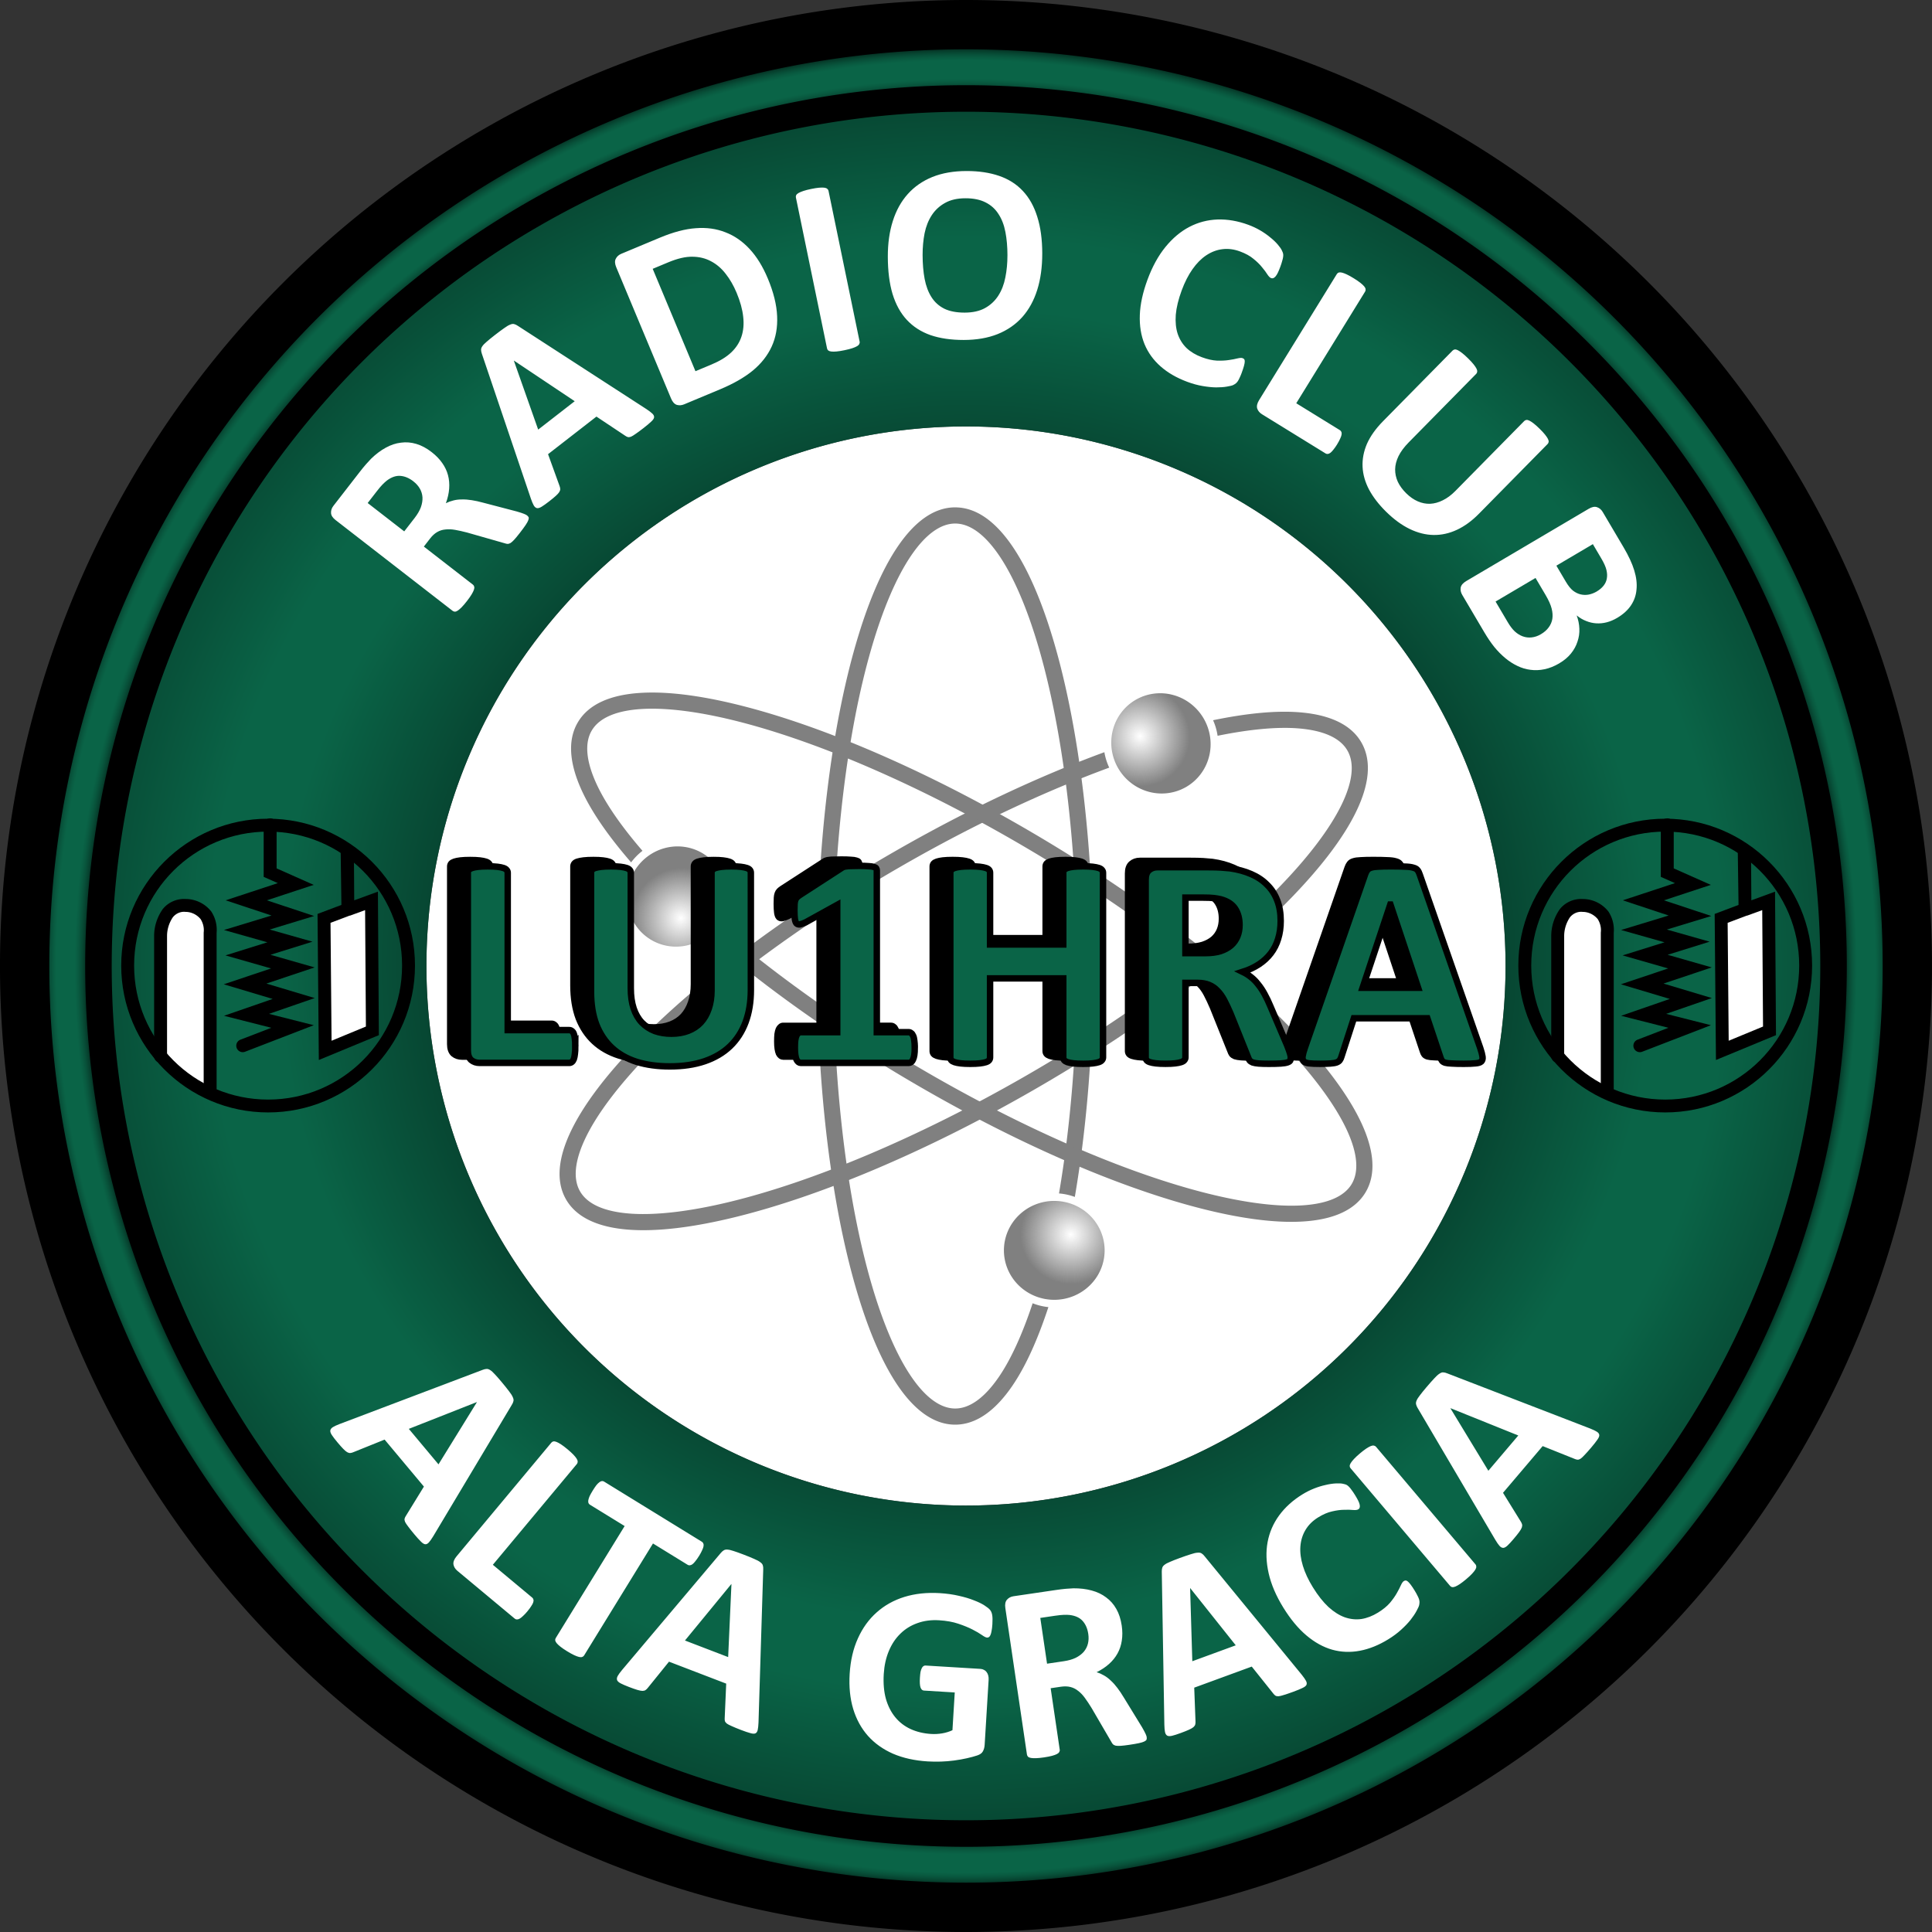 <svg xmlns:inkscape="http://www.inkscape.org/namespaces/inkscape" xmlns:sodipodi="http://sodipodi.sourceforge.net/DTD/sodipodi-0.dtd" xmlns:xlink="http://www.w3.org/1999/xlink" xmlns="http://www.w3.org/2000/svg" xmlns:svg="http://www.w3.org/2000/svg" width="188.514mm" height="188.514mm" viewBox="0 0 188.514 188.514" id="svg1" inkscape:version="1.2 (dc2aedaf03, 2022-05-15)" sodipodi:docname="Logo LU1HRA Final2.svg"><rect x="0" y="0" width="188.514" height="188.514" fill="#333333" stroke="none"/><defs id="defs1"><radialGradient inkscape:collect="always" xlink:href="#linearGradient90" id="radialGradient91" cx="100.692" cy="233.379" fx="100.692" fy="233.379" r="37.845" gradientUnits="userSpaceOnUse" spreadMethod="reflect" gradientTransform="matrix(2.321,9.2376086e-5,-9.203676e-5,2.313,-128.97,-393.077)"></radialGradient><linearGradient id="linearGradient90" inkscape:collect="always"><stop style="stop-color:#0fa374;stop-opacity:0;" offset="0.97" id="stop91"></stop><stop style="stop-color:#0a6447;stop-opacity:1;" offset="0.99" id="stop90"></stop></linearGradient><radialGradient inkscape:collect="always" xlink:href="#linearGradient94" id="radialGradient95" cx="-52.292" cy="140.232" fx="-52.292" fy="140.232" r="2.064" gradientTransform="matrix(2.38,0,0,2.338,239.436,-154.978)" gradientUnits="userSpaceOnUse"></radialGradient><linearGradient id="linearGradient94" inkscape:collect="always"><stop style="stop-color:#808080;stop-opacity:0;" offset="0" id="stop95"></stop><stop style="stop-color:#808080;stop-opacity:1;" offset="1" id="stop94"></stop></linearGradient><radialGradient inkscape:collect="always" xlink:href="#linearGradient94" id="radialGradient114" gradientUnits="userSpaceOnUse" gradientTransform="matrix(-1.186,-2.064,2.028,-1.165,-224.687,179.705)" cx="-52.292" cy="140.232" fx="-52.292" fy="140.232" r="2.064"></radialGradient><radialGradient inkscape:collect="always" xlink:href="#linearGradient94" id="radialGradient118" gradientUnits="userSpaceOnUse" gradientTransform="matrix(-1.22,2.044,-2.008,-1.199,294.714,417.044)" cx="-52.292" cy="140.232" fx="-52.292" fy="140.232" r="2.064"></radialGradient><radialGradient inkscape:collect="always" xlink:href="#linearGradient86" id="radialGradient88" cx="100.692" cy="233.379" fx="100.692" fy="233.379" r="35.017" gradientTransform="matrix(2.013,0,0,1.93,-97.941,-303.812)" gradientUnits="userSpaceOnUse" spreadMethod="reflect"></radialGradient><linearGradient id="linearGradient86" inkscape:collect="always"><stop style="stop-color:#0a6447;stop-opacity:0;" offset="0.262" id="stop88"></stop><stop style="stop-color:#0a6447;stop-opacity:1;" offset="0.95" id="stop87"></stop></linearGradient></defs><g inkscape:label="Capa 1" inkscape:groupmode="layer" id="layer1" transform="translate(-10.481,-52.433)"><g id="g3570"><path id="circle13" style="stroke-width:0.63" d="m 198.994,146.69 a 94.257,94.257 0 0 1 -94.257,94.257 94.257,94.257 0 0 1 -94.257,-94.257 94.257,94.257 0 0 1 94.257,-94.257 94.257,94.257 0 0 1 94.257,94.257 z"></path><path id="circle17" style="fill:#ffffff;stroke-width:0.352" d="M 157.384,146.69 A 52.647,52.647 0 0 1 104.738,199.336 52.647,52.647 0 0 1 52.091,146.69 52.647,52.647 0 0 1 104.738,94.043 52.647,52.647 0 0 1 157.384,146.69 Z"></path><path id="circle14" style="fill:url(#radialGradient91);stroke:none;stroke-width:0.938;stroke-dasharray:none" d="m 104.737,57.244 a 89.445,89.445 0 0 0 -89.444,89.446 89.445,89.445 0 0 0 89.444,89.444 89.445,89.445 0 0 0 89.446,-89.444 89.445,89.445 0 0 0 -89.446,-89.446 z m 0,3.502 a 85.944,85.944 0 0 1 85.944,85.944 85.944,85.944 0 0 1 -85.944,85.943 85.944,85.944 0 0 1 -85.943,-85.943 85.944,85.944 0 0 1 85.943,-85.944 z"></path><g id="g2036"><path id="path93" style="color:#000000;fill:#808080;fill-opacity:1;stroke-width:2.38" d="m 103.682,101.938 c -2.12,0 -3.996,1.464 -5.588,3.799 -1.592,2.335 -2.971,5.619 -4.133,9.648 -2.324,8.058 -3.748,19.106 -3.748,31.308 0,12.202 1.424,23.246 3.748,31.304 1.162,4.029 2.541,7.312 4.133,9.647 1.592,2.335 3.469,3.799 5.588,3.799 2.12,0 3.991,-1.464 5.584,-3.799 1.319,-1.934 2.485,-4.55 3.511,-7.671 a 5.677,5.576 0 0 1 -1.536,-0.374 c -0.987,2.974 -2.097,5.428 -3.276,7.157 -1.442,2.114 -2.9,3.111 -4.282,3.111 -1.382,0 -2.845,-0.997 -4.287,-3.111 -1.442,-2.114 -2.792,-5.268 -3.924,-9.195 -2.265,-7.854 -3.682,-18.788 -3.682,-30.867 3e-6,-12.079 1.417,-23.018 3.682,-30.871 1.133,-3.927 2.482,-7.082 3.924,-9.196 1.442,-2.114 2.905,-3.11 4.287,-3.11 1.382,0 2.84,0.995 4.282,3.11 1.442,2.114 2.79,5.27 3.923,9.196 2.265,7.854 3.688,18.792 3.688,30.871 0,8.118 -0.654,15.693 -1.763,22.189 a 5.677,5.576 0 0 1 1.543,0.34 c 1.134,-6.617 1.791,-14.296 1.791,-22.528 0,-12.202 -1.418,-23.249 -3.742,-31.308 -1.162,-4.029 -2.546,-7.313 -4.138,-9.648 -1.592,-2.335 -3.464,-3.799 -5.584,-3.799 z"></path><path id="path94" style="fill:url(#radialGradient95);stroke-width:2.276" d="m 118.264,174.437 a 4.913,4.825 0 0 1 -4.913,4.825 4.913,4.825 0 0 1 -4.913,-4.825 4.913,4.825 0 0 1 4.913,-4.825 4.913,4.825 0 0 1 4.913,4.825 z"></path><path id="path110" style="color:#000000;fill:#808080;fill-opacity:1;stroke-width:2.38" d="m 65.709,169.461 c 1.056,1.838 3.26,2.736 6.077,2.954 2.818,0.218 6.352,-0.222 10.425,-1.221 8.145,-1.998 18.434,-6.266 29.015,-12.343 10.581,-6.077 19.448,-12.813 25.278,-18.842 2.915,-3.014 5.075,-5.845 6.306,-8.389 1.232,-2.544 1.566,-4.9 0.511,-6.738 -1.056,-1.838 -3.257,-2.732 -6.075,-2.95 -2.334,-0.18 -5.184,0.111 -8.4,0.776 a 5.677,5.576 60.128 0 1 0.441,1.519 c 3.071,-0.625 5.751,-0.885 7.838,-0.724 2.552,0.197 4.142,0.965 4.83,2.164 0.688,1.198 0.553,2.964 -0.562,5.267 -1.115,2.303 -3.178,5.045 -6.019,7.983 -5.682,5.876 -14.458,12.55 -24.933,18.567 -10.474,6.016 -20.665,10.236 -28.603,12.183 -3.969,0.974 -7.377,1.375 -9.929,1.178 -2.552,-0.197 -4.144,-0.97 -4.832,-2.169 -0.688,-1.198 -0.552,-2.959 0.564,-5.262 1.115,-2.303 3.18,-5.044 6.021,-7.982 5.682,-5.876 14.458,-12.558 24.933,-18.574 7.04,-4.043 13.933,-7.249 20.119,-9.523 a 5.677,5.576 60.128 0 1 -0.474,-1.507 c -6.303,2.312 -13.289,5.567 -20.427,9.668 -10.581,6.077 -19.454,12.809 -25.284,18.838 -2.915,3.014 -5.073,5.85 -6.305,8.394 -1.232,2.544 -1.569,4.896 -0.513,6.734 z"></path><path id="path111" style="fill:url(#radialGradient114);stroke-width:2.276" d="m 121.313,120.708 a 4.913,4.825 60.128 0 1 6.631,1.857 4.913,4.825 60.128 0 1 -1.738,6.663 4.913,4.825 60.128 0 1 -6.631,-1.857 4.913,4.825 60.128 0 1 1.738,-6.663 z"></path><path id="path114" style="color:#000000;fill:#808080;fill-opacity:1;stroke-width:2.38" d="m 143.723,168.776 c 1.087,-1.82 0.792,-4.181 -0.396,-6.746 -1.189,-2.564 -3.301,-5.431 -6.165,-8.495 -5.727,-6.127 -14.483,-13.013 -24.959,-19.268 -10.476,-6.255 -20.689,-10.694 -28.799,-12.83 -4.055,-1.068 -7.58,-1.567 -10.401,-1.397 -2.821,0.17 -5.04,1.031 -6.126,2.851 -1.087,1.82 -0.79,4.177 0.399,6.741 0.985,2.124 2.633,4.467 4.786,6.947 a 5.576,5.677 30.841 0 1 1.109,-1.127 c -2.047,-2.372 -3.585,-4.583 -4.465,-6.482 -1.076,-2.322 -1.184,-4.085 -0.476,-5.271 0.708,-1.186 2.314,-1.932 4.869,-2.086 2.555,-0.154 5.955,0.304 9.907,1.345 7.904,2.081 18.019,6.471 28.39,12.663 10.371,6.192 19.036,13.017 24.618,18.987 2.791,2.985 4.808,5.762 5.884,8.084 1.076,2.322 1.181,4.089 0.472,5.275 -0.708,1.186 -2.311,1.928 -4.865,2.082 -2.555,0.154 -5.955,-0.306 -9.907,-1.346 -7.904,-2.081 -18.025,-6.467 -28.396,-12.66 -6.97,-4.162 -13.138,-8.606 -18.148,-12.889 a 5.576,5.677 30.841 0 1 -1.082,1.15 c 5.1,4.366 11.356,8.867 18.425,13.087 10.476,6.255 20.689,10.702 28.799,12.837 4.055,1.068 7.584,1.563 10.405,1.393 2.821,-0.17 5.037,-1.027 6.124,-2.847 z"></path><path id="path115" style="fill:url(#radialGradient118);stroke-width:2.276" d="m 74.001,144.129 a 4.825,4.913 30.841 0 1 -1.625,-6.692 4.825,4.913 30.841 0 1 6.662,-1.744 4.825,4.913 30.841 0 1 1.625,6.692 4.825,4.913 30.841 0 1 -6.662,1.744 z"></path></g><path id="circle16" style="fill:url(#radialGradient88);stroke:none;stroke-width:0.945;stroke-dasharray:none" d="m 104.737,63.335 a 83.356,83.356 0 0 0 -83.355,83.355 83.356,83.356 0 0 0 83.355,83.355 83.356,83.356 0 0 0 83.357,-83.355 83.356,83.356 0 0 0 -83.357,-83.355 z m 0,30.709 a 52.647,52.647 0 0 1 52.647,52.647 52.647,52.647 0 0 1 -52.647,52.647 52.647,52.647 0 0 1 -52.647,-52.647 52.647,52.647 0 0 1 52.647,-52.647 z"></path><g id="g91" transform="matrix(2.38,0,0,2.38,-134.953,-408.852)"><path style="font-weight:bold;font-size:27.302px;font-family:Calibri;-inkscape-font-specification:'Calibri Bold';text-align:center;letter-spacing:0px;text-anchor:middle;white-space:pre;stroke:#000000;stroke-width:0.569" d="m -250.156,493.049 q 0,0.4 -0.04,0.68 -0.027,0.267 -0.093,0.453 -0.067,0.173 -0.173,0.253 -0.093,0.08 -0.227,0.08 h -7.905 q -0.44,0 -0.747,-0.253 -0.293,-0.267 -0.293,-0.853 v -15.664 q 0,-0.133 0.08,-0.24 0.093,-0.107 0.293,-0.173 0.2,-0.067 0.533,-0.107 0.347,-0.04 0.853,-0.04 0.52,0 0.853,0.04 0.333,0.04 0.533,0.107 0.2,0.067 0.28,0.173 0.093,0.107 0.093,0.24 v 13.878 h 5.426 q 0.133,0 0.227,0.08 0.107,0.067 0.173,0.24 0.067,0.16 0.093,0.44 0.04,0.267 0.04,0.667 z m 15.477,-4.959 q 0,1.586 -0.467,2.84 -0.467,1.253 -1.373,2.12 -0.907,0.867 -2.24,1.32 -1.333,0.453 -3.066,0.453 -1.626,0 -2.92,-0.4 -1.293,-0.413 -2.186,-1.24 -0.893,-0.827 -1.373,-2.053 -0.467,-1.24 -0.467,-2.893 v -10.492 q 0,-0.133 0.08,-0.24 0.08,-0.107 0.28,-0.173 0.213,-0.067 0.547,-0.107 0.333,-0.04 0.853,-0.04 0.507,0 0.84,0.04 0.333,0.04 0.533,0.107 0.2,0.067 0.28,0.173 0.093,0.107 0.093,0.24 v 10.185 q 0,1.026 0.253,1.786 0.253,0.747 0.72,1.24 0.48,0.493 1.133,0.747 0.667,0.24 1.48,0.24 0.827,0 1.48,-0.253 0.653,-0.253 1.106,-0.733 0.453,-0.493 0.693,-1.2 0.253,-0.72 0.253,-1.626 v -10.385 q 0,-0.133 0.08,-0.24 0.08,-0.107 0.28,-0.173 0.2,-0.067 0.533,-0.107 0.347,-0.04 0.853,-0.04 0.507,0 0.827,0.04 0.333,0.04 0.533,0.107 0.2,0.067 0.28,0.173 0.08,0.107 0.08,0.24 z m 14.451,5.092 q 0,0.373 -0.04,0.64 -0.04,0.253 -0.12,0.413 -0.067,0.147 -0.16,0.213 -0.093,0.067 -0.213,0.067 h -9.518 q -0.107,0 -0.2,-0.067 -0.093,-0.067 -0.173,-0.213 -0.067,-0.16 -0.107,-0.413 -0.04,-0.267 -0.04,-0.64 0,-0.387 0.027,-0.64 0.04,-0.267 0.107,-0.427 0.08,-0.16 0.173,-0.227 0.093,-0.08 0.213,-0.08 h 3.213 v -11.225 l -2.773,1.533 q -0.307,0.147 -0.507,0.187 -0.187,0.027 -0.307,-0.08 -0.107,-0.12 -0.147,-0.4 -0.04,-0.28 -0.04,-0.787 0,-0.32 0.013,-0.52 0.013,-0.213 0.067,-0.36 0.053,-0.147 0.147,-0.24 0.093,-0.093 0.253,-0.2 l 3.706,-2.4 q 0.067,-0.053 0.16,-0.08 0.107,-0.04 0.267,-0.053 0.16,-0.027 0.413,-0.027 0.267,-0.013 0.68,-0.013 0.507,0 0.813,0.027 0.32,0.013 0.48,0.067 0.16,0.04 0.213,0.12 0.053,0.08 0.053,0.2 v 14.251 h 2.813 q 0.12,0 0.213,0.08 0.107,0.067 0.173,0.227 0.08,0.16 0.107,0.427 0.04,0.253 0.04,0.64 z m 16.597,0.853 q 0,0.133 -0.093,0.24 -0.08,0.107 -0.28,0.173 -0.2,0.067 -0.533,0.107 -0.333,0.04 -0.84,0.04 -0.52,0 -0.867,-0.04 -0.333,-0.04 -0.533,-0.107 -0.187,-0.067 -0.28,-0.173 -0.08,-0.107 -0.08,-0.24 v -6.972 h -6.452 v 6.972 q 0,0.133 -0.08,0.24 -0.08,0.107 -0.28,0.173 -0.2,0.067 -0.533,0.107 -0.333,0.04 -0.853,0.04 -0.507,0 -0.853,-0.04 -0.333,-0.04 -0.533,-0.107 -0.2,-0.067 -0.293,-0.173 -0.08,-0.107 -0.08,-0.24 v -16.291 q 0,-0.133 0.08,-0.24 0.093,-0.107 0.293,-0.173 0.2,-0.067 0.533,-0.107 0.347,-0.04 0.853,-0.04 0.52,0 0.853,0.04 0.333,0.04 0.533,0.107 0.2,0.067 0.28,0.173 0.08,0.107 0.08,0.24 v 6.332 h 6.452 v -6.332 q 0,-0.133 0.08,-0.24 0.093,-0.107 0.28,-0.173 0.2,-0.067 0.533,-0.107 0.347,-0.04 0.867,-0.04 0.507,0 0.84,0.04 0.333,0.04 0.533,0.107 0.2,0.067 0.28,0.173 0.093,0.107 0.093,0.24 z m 16.557,0.027 q 0,0.147 -0.053,0.253 -0.053,0.093 -0.253,0.16 -0.2,0.067 -0.587,0.093 -0.387,0.027 -1.053,0.027 -0.56,0 -0.893,-0.027 -0.333,-0.027 -0.533,-0.093 -0.187,-0.08 -0.267,-0.187 -0.08,-0.12 -0.133,-0.28 l -1.546,-3.853 q -0.28,-0.653 -0.547,-1.16 -0.267,-0.507 -0.6,-0.84 -0.32,-0.347 -0.747,-0.52 -0.427,-0.173 -0.986,-0.173 h -1.093 v 6.572 q 0,0.133 -0.093,0.24 -0.08,0.107 -0.28,0.173 -0.2,0.067 -0.533,0.107 -0.333,0.04 -0.853,0.04 -0.507,0 -0.853,-0.04 -0.333,-0.04 -0.533,-0.107 -0.2,-0.067 -0.28,-0.173 -0.08,-0.107 -0.08,-0.24 v -15.664 q 0,-0.587 0.293,-0.84 0.307,-0.267 0.747,-0.267 h 4.466 q 0.68,0 1.12,0.027 0.44,0.027 0.8,0.067 1.04,0.147 1.866,0.507 0.84,0.36 1.413,0.947 0.587,0.573 0.893,1.373 0.307,0.787 0.307,1.813 0,0.867 -0.227,1.586 -0.213,0.707 -0.64,1.266 -0.427,0.56 -1.053,0.973 -0.627,0.413 -1.426,0.667 0.387,0.187 0.72,0.453 0.347,0.267 0.64,0.653 0.307,0.373 0.573,0.867 0.267,0.48 0.52,1.093 l 1.453,3.399 q 0.2,0.507 0.267,0.747 0.067,0.227 0.067,0.36 z m -4.519,-11.705 q 0,-0.853 -0.387,-1.44 -0.387,-0.587 -1.266,-0.827 -0.267,-0.067 -0.613,-0.107 -0.333,-0.04 -0.933,-0.04 h -1.573 v 4.893 h 1.786 q 0.747,0 1.306,-0.173 0.56,-0.187 0.933,-0.507 0.373,-0.333 0.56,-0.787 0.187,-0.453 0.187,-1.013 z m 21.223,10.851 q 0.16,0.48 0.2,0.76 0.04,0.28 -0.107,0.427 -0.147,0.133 -0.52,0.16 -0.373,0.04 -1.026,0.04 -0.68,0 -1.066,-0.027 -0.373,-0.013 -0.573,-0.067 -0.2,-0.067 -0.28,-0.173 -0.08,-0.107 -0.133,-0.28 l -1.16,-3.466 h -6.479 l -1.093,3.373 q -0.053,0.187 -0.147,0.32 -0.08,0.12 -0.28,0.2 -0.187,0.067 -0.547,0.093 -0.347,0.027 -0.92,0.027 -0.613,0 -0.96,-0.04 -0.347,-0.04 -0.48,-0.187 -0.133,-0.16 -0.093,-0.44 0.04,-0.28 0.2,-0.747 l 5.319,-15.304 q 0.08,-0.227 0.187,-0.36 0.107,-0.147 0.333,-0.213 0.24,-0.08 0.653,-0.093 0.413,-0.027 1.093,-0.027 0.787,0 1.253,0.027 0.467,0.013 0.72,0.093 0.267,0.067 0.373,0.213 0.12,0.147 0.2,0.4 z m -7.919,-12.651 h -0.013 l -2.44,7.332 h 4.893 z" id="text17" transform="matrix(0.465,0,0,0.465,200.295,7.185)" aria-label="LU1HRA"></path><path style="font-weight:bold;font-size:27.302px;font-family:Calibri;-inkscape-font-specification:'Calibri Bold';text-align:center;letter-spacing:0px;text-anchor:middle;white-space:pre;fill:#0a6447;stroke:#000000;stroke-width:0.569" d="m -250.156,493.049 q 0,0.4 -0.04,0.68 -0.027,0.267 -0.093,0.453 -0.067,0.173 -0.173,0.253 -0.093,0.08 -0.227,0.08 h -7.905 q -0.44,0 -0.747,-0.253 -0.293,-0.267 -0.293,-0.853 v -15.664 q 0,-0.133 0.08,-0.24 0.093,-0.107 0.293,-0.173 0.2,-0.067 0.533,-0.107 0.347,-0.04 0.853,-0.04 0.52,0 0.853,0.04 0.333,0.04 0.533,0.107 0.2,0.067 0.28,0.173 0.093,0.107 0.093,0.24 v 13.878 h 5.426 q 0.133,0 0.227,0.08 0.107,0.067 0.173,0.24 0.067,0.16 0.093,0.44 0.04,0.267 0.04,0.667 z m 15.477,-4.959 q 0,1.586 -0.467,2.84 -0.467,1.253 -1.373,2.12 -0.907,0.867 -2.24,1.32 -1.333,0.453 -3.066,0.453 -1.626,0 -2.92,-0.4 -1.293,-0.413 -2.186,-1.24 -0.893,-0.827 -1.373,-2.053 -0.467,-1.24 -0.467,-2.893 v -10.492 q 0,-0.133 0.08,-0.24 0.08,-0.107 0.28,-0.173 0.213,-0.067 0.547,-0.107 0.333,-0.04 0.853,-0.04 0.507,0 0.84,0.04 0.333,0.04 0.533,0.107 0.2,0.067 0.28,0.173 0.093,0.107 0.093,0.24 v 10.185 q 0,1.026 0.253,1.786 0.253,0.747 0.72,1.24 0.48,0.493 1.133,0.747 0.667,0.24 1.48,0.24 0.827,0 1.48,-0.253 0.653,-0.253 1.106,-0.733 0.453,-0.493 0.693,-1.2 0.253,-0.72 0.253,-1.626 v -10.385 q 0,-0.133 0.08,-0.24 0.08,-0.107 0.28,-0.173 0.2,-0.067 0.533,-0.107 0.347,-0.04 0.853,-0.04 0.507,0 0.827,0.04 0.333,0.04 0.533,0.107 0.2,0.067 0.28,0.173 0.08,0.107 0.08,0.24 z m 14.451,5.092 q 0,0.373 -0.04,0.64 -0.04,0.253 -0.12,0.413 -0.067,0.147 -0.16,0.213 -0.093,0.067 -0.213,0.067 h -9.518 q -0.107,0 -0.2,-0.067 -0.093,-0.067 -0.173,-0.213 -0.067,-0.16 -0.107,-0.413 -0.04,-0.267 -0.04,-0.64 0,-0.387 0.027,-0.64 0.04,-0.267 0.107,-0.427 0.08,-0.16 0.173,-0.227 0.093,-0.08 0.213,-0.08 h 3.213 v -11.225 l -2.773,1.533 q -0.307,0.147 -0.507,0.187 -0.187,0.027 -0.307,-0.08 -0.107,-0.12 -0.147,-0.4 -0.04,-0.28 -0.04,-0.787 0,-0.32 0.013,-0.52 0.013,-0.213 0.067,-0.36 0.053,-0.147 0.147,-0.24 0.093,-0.093 0.253,-0.2 l 3.706,-2.4 q 0.067,-0.053 0.16,-0.08 0.107,-0.04 0.267,-0.053 0.16,-0.027 0.413,-0.027 0.267,-0.013 0.68,-0.013 0.507,0 0.813,0.027 0.32,0.013 0.48,0.067 0.16,0.04 0.213,0.12 0.053,0.08 0.053,0.2 v 14.251 h 2.813 q 0.12,0 0.213,0.08 0.107,0.067 0.173,0.227 0.08,0.16 0.107,0.427 0.04,0.253 0.04,0.64 z m 16.597,0.853 q 0,0.133 -0.093,0.24 -0.08,0.107 -0.28,0.173 -0.2,0.067 -0.533,0.107 -0.333,0.04 -0.84,0.04 -0.52,0 -0.867,-0.04 -0.333,-0.04 -0.533,-0.107 -0.187,-0.067 -0.28,-0.173 -0.08,-0.107 -0.08,-0.24 v -6.972 h -6.452 v 6.972 q 0,0.133 -0.08,0.24 -0.08,0.107 -0.28,0.173 -0.2,0.067 -0.533,0.107 -0.333,0.04 -0.853,0.04 -0.507,0 -0.853,-0.04 -0.333,-0.04 -0.533,-0.107 -0.2,-0.067 -0.293,-0.173 -0.08,-0.107 -0.08,-0.24 v -16.291 q 0,-0.133 0.08,-0.24 0.093,-0.107 0.293,-0.173 0.2,-0.067 0.533,-0.107 0.347,-0.04 0.853,-0.04 0.52,0 0.853,0.04 0.333,0.04 0.533,0.107 0.2,0.067 0.28,0.173 0.08,0.107 0.08,0.24 v 6.332 h 6.452 v -6.332 q 0,-0.133 0.08,-0.24 0.093,-0.107 0.28,-0.173 0.2,-0.067 0.533,-0.107 0.347,-0.04 0.867,-0.04 0.507,0 0.84,0.04 0.333,0.04 0.533,0.107 0.2,0.067 0.28,0.173 0.093,0.107 0.093,0.24 z m 16.557,0.027 q 0,0.147 -0.053,0.253 -0.053,0.093 -0.253,0.16 -0.2,0.067 -0.587,0.093 -0.387,0.027 -1.053,0.027 -0.56,0 -0.893,-0.027 -0.333,-0.027 -0.533,-0.093 -0.187,-0.08 -0.267,-0.187 -0.08,-0.12 -0.133,-0.28 l -1.546,-3.853 q -0.28,-0.653 -0.547,-1.16 -0.267,-0.507 -0.6,-0.84 -0.32,-0.347 -0.747,-0.52 -0.427,-0.173 -0.986,-0.173 h -1.093 v 6.572 q 0,0.133 -0.093,0.24 -0.08,0.107 -0.28,0.173 -0.2,0.067 -0.533,0.107 -0.333,0.04 -0.853,0.04 -0.507,0 -0.853,-0.04 -0.333,-0.04 -0.533,-0.107 -0.2,-0.067 -0.28,-0.173 -0.08,-0.107 -0.08,-0.24 v -15.664 q 0,-0.587 0.293,-0.84 0.307,-0.267 0.747,-0.267 h 4.466 q 0.68,0 1.12,0.027 0.44,0.027 0.8,0.067 1.04,0.147 1.866,0.507 0.84,0.36 1.413,0.947 0.587,0.573 0.893,1.373 0.307,0.787 0.307,1.813 0,0.867 -0.227,1.586 -0.213,0.707 -0.64,1.266 -0.427,0.56 -1.053,0.973 -0.627,0.413 -1.426,0.667 0.387,0.187 0.72,0.453 0.347,0.267 0.64,0.653 0.307,0.373 0.573,0.867 0.267,0.48 0.52,1.093 l 1.453,3.399 q 0.2,0.507 0.267,0.747 0.067,0.227 0.067,0.36 z m -4.519,-11.705 q 0,-0.853 -0.387,-1.44 -0.387,-0.587 -1.266,-0.827 -0.267,-0.067 -0.613,-0.107 -0.333,-0.04 -0.933,-0.04 h -1.573 v 4.893 h 1.786 q 0.747,0 1.306,-0.173 0.56,-0.187 0.933,-0.507 0.373,-0.333 0.56,-0.787 0.187,-0.453 0.187,-1.013 z m 21.223,10.851 q 0.16,0.48 0.2,0.76 0.04,0.28 -0.107,0.427 -0.147,0.133 -0.52,0.16 -0.373,0.04 -1.026,0.04 -0.68,0 -1.066,-0.027 -0.373,-0.013 -0.573,-0.067 -0.2,-0.067 -0.28,-0.173 -0.08,-0.107 -0.133,-0.28 l -1.16,-3.466 h -6.479 l -1.093,3.373 q -0.053,0.187 -0.147,0.32 -0.08,0.12 -0.28,0.2 -0.187,0.067 -0.547,0.093 -0.347,0.027 -0.92,0.027 -0.613,0 -0.96,-0.04 -0.347,-0.04 -0.48,-0.187 -0.133,-0.16 -0.093,-0.44 0.04,-0.28 0.2,-0.747 l 5.319,-15.304 q 0.08,-0.227 0.187,-0.36 0.107,-0.147 0.333,-0.213 0.24,-0.08 0.653,-0.093 0.413,-0.027 1.093,-0.027 0.787,0 1.253,0.027 0.467,0.013 0.72,0.093 0.267,0.067 0.373,0.213 0.12,0.147 0.2,0.4 z m -7.919,-12.651 h -0.013 l -2.44,7.332 h 4.893 z" id="text18" transform="matrix(0.465,0,0,0.465,201.016,7.444)" aria-label="LU1HRA"></path></g><path d="m 61.906,102.724 q 0.107,0.083 0.155,0.182 0.038,0.092 -0.027,0.275 -0.065,0.184 -0.264,0.48 -0.199,0.297 -0.576,0.783 -0.317,0.408 -0.525,0.636 -0.208,0.228 -0.37,0.336 -0.164,0.091 -0.287,0.089 -0.133,-0.01 -0.28,-0.061 l -3.684,-1.052 q -0.635,-0.165 -1.155,-0.257 -0.52,-0.092 -0.952,-0.038 -0.434,0.037 -0.801,0.25 -0.368,0.213 -0.684,0.621 l -0.618,0.797 4.792,3.717 q 0.097,0.075 0.122,0.204 0.033,0.119 -0.032,0.302 -0.065,0.184 -0.224,0.449 -0.159,0.266 -0.453,0.645 -0.287,0.369 -0.512,0.599 -0.218,0.22 -0.379,0.328 -0.162,0.108 -0.285,0.106 -0.123,-0.002 -0.22,-0.077 L 43.228,103.18 q -0.428,-0.332 -0.446,-0.689 -0.021,-0.374 0.228,-0.695 l 2.526,-3.256 q 0.385,-0.496 0.653,-0.801 0.268,-0.306 0.501,-0.545 0.695,-0.675 1.425,-1.074 0.737,-0.409 1.489,-0.495 0.75,-0.104 1.506,0.125 0.747,0.221 1.495,0.802 0.632,0.49 1.028,1.062 0.394,0.555 0.561,1.183 0.167,0.628 0.114,1.318 -0.053,0.691 -0.321,1.417 0.355,-0.176 0.738,-0.268 0.39,-0.102 0.838,-0.097 0.446,-0.012 0.956,0.072 0.501,0.077 1.091,0.239 l 3.3,0.863 q 0.482,0.141 0.695,0.228 0.203,0.08 0.3,0.155 z M 50.816,99.399 q -0.622,-0.483 -1.268,-0.532 -0.646,-0.05 -1.319,0.456 -0.199,0.157 -0.425,0.387 -0.218,0.22 -0.557,0.658 l -0.89,1.147 3.567,2.767 1.01,-1.302 q 0.422,-0.544 0.613,-1.051 0.181,-0.514 0.158,-0.967 -0.032,-0.461 -0.257,-0.853 -0.225,-0.392 -0.633,-0.709 z m 22.747,-7.044 q 0.388,0.259 0.576,0.44 0.188,0.181 0.164,0.371 -0.031,0.18 -0.288,0.411 -0.249,0.24 -0.725,0.61 -0.495,0.385 -0.792,0.584 -0.28,0.202 -0.455,0.276 -0.183,0.065 -0.302,0.032 -0.119,-0.032 -0.256,-0.129 l -2.807,-1.869 -4.721,3.668 1.113,3.076 q 0.067,0.166 0.074,0.316 0.01,0.133 -0.091,0.304 -0.098,0.154 -0.345,0.377 -0.237,0.216 -0.655,0.54 -0.447,0.347 -0.722,0.514 -0.275,0.167 -0.455,0.136 -0.188,-0.041 -0.317,-0.268 -0.129,-0.227 -0.277,-0.657 L 57.491,86.928 q -0.07,-0.21 -0.068,-0.368 -0.005,-0.167 0.122,-0.344 0.13,-0.194 0.423,-0.438 0.286,-0.253 0.781,-0.638 0.573,-0.445 0.928,-0.69 0.348,-0.254 0.577,-0.34 0.232,-0.102 0.393,-0.056 0.17,0.039 0.372,0.178 z m -12.932,-4.735 -0.01,0.007 2.373,6.724 3.565,-2.77 z m 24.766,-8.021 q 0.844,2.02 0.912,3.685 0.075,1.648 -0.533,2.969 -0.608,1.321 -1.847,2.344 -1.232,1.008 -3.184,1.823 l -3.507,1.465 q -0.375,0.156 -0.726,0.05 -0.345,-0.123 -0.553,-0.622 L 70.61,78.509 q -0.209,-0.499 -0.049,-0.819 0.166,-0.336 0.541,-0.493 l 3.768,-1.574 q 1.964,-0.82 3.52,-0.924 1.563,-0.12 2.873,0.4 1.317,0.503 2.359,1.627 1.043,1.124 1.773,2.872 z m -3.045,1.392 q -0.436,-1.044 -1.06,-1.837 -0.613,-0.797 -1.433,-1.228 -0.808,-0.436 -1.811,-0.443 -0.996,-0.024 -2.37,0.55 l -1.51,0.631 4.172,9.989 1.555,-0.649 q 1.226,-0.512 1.933,-1.181 0.707,-0.669 0.998,-1.537 0.297,-0.884 0.172,-1.951 -0.114,-1.072 -0.645,-2.343 z m 12.008,4.782 q 0.025,0.12 -0.04,0.234 -0.052,0.111 -0.221,0.209 -0.168,0.098 -0.462,0.196 -0.294,0.098 -0.764,0.195 -0.458,0.095 -0.778,0.123 -0.309,0.026 -0.502,0.002 -0.193,-0.024 -0.297,-0.102 -0.092,-0.081 -0.117,-0.202 L 88.141,71.705 q -0.025,-0.12 0.028,-0.232 0.064,-0.114 0.233,-0.211 0.18,-0.1 0.474,-0.198 0.294,-0.098 0.752,-0.193 0.47,-0.097 0.778,-0.123 0.309,-0.026 0.502,-0.002 0.193,0.024 0.285,0.105 0.104,0.079 0.129,0.199 z m 17.818,-8.605 q 0.002,1.98 -0.487,3.543 -0.49,1.563 -1.46,2.659 -0.97,1.084 -2.409,1.664 -1.426,0.568 -3.308,0.571 -1.857,0.002 -3.248,-0.475 -1.378,-0.49 -2.302,-1.485 -0.924,-0.995 -1.394,-2.532 -0.457,-1.537 -0.46,-3.64 -0.003,-1.931 0.487,-3.47 0.49,-1.551 1.46,-2.635 0.97,-1.084 2.396,-1.664 1.438,-0.58 3.333,-0.583 1.808,-0.002 3.187,0.475 1.391,0.478 2.315,1.473 0.936,0.995 1.406,2.52 0.482,1.512 0.485,3.579 z m -3.395,0.177 q -0.002,-1.255 -0.2,-2.275 -0.198,-1.033 -0.679,-1.758 -0.468,-0.737 -1.256,-1.13 -0.788,-0.405 -1.969,-0.403 -1.193,0.002 -1.992,0.458 -0.799,0.444 -1.29,1.195 -0.491,0.751 -0.699,1.76 -0.195,0.997 -0.194,2.116 0.002,1.304 0.2,2.349 0.198,1.033 0.667,1.77 0.468,0.737 1.256,1.13 0.788,0.38 1.981,0.379 1.193,-0.002 1.992,-0.446 0.799,-0.444 1.29,-1.207 0.491,-0.763 0.686,-1.772 0.208,-1.021 0.206,-2.165 z m 22.859,11.461 q -0.107,0.288 -0.206,0.488 -0.084,0.192 -0.174,0.329 -0.086,0.126 -0.182,0.208 -0.096,0.083 -0.274,0.174 -0.174,0.08 -0.62,0.151 -0.434,0.076 -1.038,0.076 -0.587,-0.007 -1.315,-0.132 -0.716,-0.12 -1.501,-0.41 -1.535,-0.567 -2.595,-1.496 -1.06,-0.929 -1.58,-2.183 -0.516,-1.266 -0.458,-2.844 0.058,-1.578 0.749,-3.448 0.703,-1.904 1.756,-3.194 1.053,-1.29 2.336,-1.957 1.282,-0.667 2.743,-0.718 1.473,-0.046 3.007,0.52 0.623,0.23 1.162,0.547 0.539,0.317 0.959,0.669 0.437,0.345 0.748,0.709 0.311,0.364 0.402,0.581 0.106,0.21 0.125,0.335 0.019,0.125 -0.005,0.3 -0.025,0.174 -0.095,0.398 -0.058,0.228 -0.177,0.551 -0.128,0.346 -0.24,0.58 -0.113,0.234 -0.226,0.363 -0.113,0.129 -0.219,0.168 -0.106,0.039 -0.21,10e-4 -0.173,-0.064 -0.366,-0.358 -0.189,-0.306 -0.526,-0.706 -0.322,-0.407 -0.838,-0.821 -0.5,-0.421 -1.308,-0.719 -0.889,-0.328 -1.729,-0.219 -0.824,0.102 -1.572,0.6 -0.732,0.49 -1.339,1.354 -0.608,0.864 -1.051,2.064 -0.486,1.316 -0.578,2.383 -0.077,1.06 0.189,1.866 0.278,0.811 0.866,1.382 0.605,0.564 1.493,0.892 0.808,0.298 1.464,0.331 0.661,0.021 1.162,-0.056 0.512,-0.073 0.846,-0.16 0.345,-0.082 0.495,-0.027 0.115,0.043 0.168,0.114 0.052,0.072 0.047,0.227 -0.005,0.155 -0.076,0.418 -0.066,0.251 -0.22,0.666 z m 9.313,6.979 q -0.194,0.314 -0.361,0.515 -0.15,0.196 -0.293,0.311 -0.136,0.104 -0.259,0.115 -0.112,0.017 -0.217,-0.047 l -6.209,-3.828 q -0.346,-0.213 -0.464,-0.56 -0.101,-0.351 0.183,-0.812 l 7.586,-12.303 q 0.065,-0.105 0.179,-0.15 0.125,-0.039 0.314,0.005 0.189,0.045 0.47,0.174 0.292,0.136 0.689,0.382 0.408,0.252 0.651,0.445 0.242,0.193 0.367,0.342 0.125,0.149 0.136,0.272 0.021,0.129 -0.043,0.234 l -6.721,10.9 4.262,2.628 q 0.105,0.065 0.139,0.173 0.051,0.104 0.019,0.272 -0.025,0.158 -0.14,0.391 -0.098,0.229 -0.291,0.543 z m 13.831,6.778 q -1.027,1.043 -2.145,1.565 -1.118,0.522 -2.275,0.505 -1.157,-0.017 -2.327,-0.582 -1.17,-0.565 -2.309,-1.687 -1.069,-1.053 -1.661,-2.153 -0.583,-1.109 -0.635,-2.231 -0.052,-1.122 0.426,-2.239 0.496,-1.117 1.566,-2.204 l 6.793,-6.898 q 0.086,-0.088 0.208,-0.106 0.122,-0.019 0.296,0.067 0.183,0.094 0.428,0.284 0.245,0.189 0.587,0.526 0.333,0.328 0.526,0.57 0.193,0.242 0.282,0.415 0.088,0.173 0.072,0.295 -0.007,0.13 -0.094,0.218 l -6.594,6.696 q -0.665,0.675 -0.99,1.338 -0.317,0.655 -0.329,1.281 -0.005,0.635 0.262,1.224 0.283,0.589 0.818,1.116 0.543,0.535 1.137,0.792 0.593,0.256 1.202,0.234 0.617,-0.031 1.233,-0.34 0.633,-0.309 1.22,-0.905 l 6.724,-6.828 q 0.086,-0.088 0.208,-0.106 0.122,-0.019 0.296,0.067 0.175,0.086 0.42,0.275 0.254,0.198 0.587,0.526 0.333,0.328 0.518,0.561 0.193,0.242 0.282,0.415 0.088,0.173 0.072,0.295 -0.017,0.122 -0.103,0.209 z m 7.851,14.589 q -0.731,0.431 -1.443,0.58 -0.712,0.149 -1.38,0.057 -0.662,-0.081 -1.284,-0.385 -0.616,-0.294 -1.178,-0.762 -0.562,-0.468 -1.068,-1.084 -0.489,-0.611 -0.977,-1.438 l -2.151,-3.644 q -0.206,-0.35 -0.149,-0.712 0.074,-0.358 0.54,-0.633 l 11.95,-7.052 q 0.466,-0.275 0.805,-0.161 0.356,0.119 0.562,0.468 l 2.032,3.443 q 0.744,1.261 1.045,2.254 0.307,1.004 0.223,1.854 -0.067,0.854 -0.537,1.559 -0.469,0.705 -1.359,1.231 -0.498,0.294 -1.018,0.429 -0.509,0.129 -1.013,0.098 -0.504,-0.031 -0.992,-0.229 -0.482,-0.187 -0.92,-0.543 0.238,0.645 0.261,1.289 0.029,0.654 -0.182,1.264 -0.194,0.615 -0.631,1.158 -0.436,0.543 -1.136,0.956 z m 3.648,-7.009 q 0.413,-0.244 0.667,-0.565 0.253,-0.321 0.315,-0.7 0.072,-0.386 -0.042,-0.846 -0.109,-0.45 -0.49,-1.096 l -0.831,-1.409 -3.56,2.101 0.919,1.557 q 0.356,0.604 0.707,0.883 0.361,0.273 0.742,0.362 0.398,0.093 0.795,0.017 0.408,-0.084 0.779,-0.302 z m -5.45,4.173 q 0.477,-0.281 0.754,-0.659 0.288,-0.384 0.361,-0.841 0.073,-0.457 -0.071,-1.015 -0.144,-0.558 -0.594,-1.321 l -0.975,-1.653 -3.899,2.301 1.188,2.013 q 0.344,0.583 0.692,0.906 0.365,0.328 0.767,0.476 0.419,0.153 0.862,0.105 0.46,-0.043 0.916,-0.312 z" id="text91" style="font-weight:bold;font-size:10.583px;font-family:Calibri;-inkscape-font-specification:'Calibri Bold';text-align:center;letter-spacing:0px;text-anchor:middle;white-space:pre;fill:#ffffff;stroke-width:2.38" aria-label="RADIO CLUB"></path><path d="m 52.746,202.345 q -0.245,0.397 -0.419,0.591 -0.174,0.194 -0.365,0.177 -0.181,-0.025 -0.421,-0.273 -0.249,-0.241 -0.636,-0.703 -0.402,-0.481 -0.612,-0.771 -0.212,-0.272 -0.292,-0.445 -0.071,-0.181 -0.043,-0.301 0.028,-0.12 0.119,-0.26 l 1.767,-2.873 -3.835,-4.586 -3.034,1.223 q -0.164,0.073 -0.313,0.086 -0.132,0.014 -0.307,-0.08 -0.158,-0.093 -0.39,-0.332 -0.224,-0.229 -0.563,-0.635 -0.363,-0.434 -0.54,-0.703 -0.177,-0.269 -0.152,-0.45 0.034,-0.189 0.256,-0.326 0.222,-0.137 0.647,-0.3 l 13.982,-5.295 q 0.208,-0.078 0.365,-0.081 0.167,-0.012 0.348,0.11 0.199,0.123 0.453,0.407 0.264,0.277 0.666,0.758 0.466,0.557 0.723,0.903 0.267,0.338 0.36,0.565 0.111,0.228 0.07,0.39 -0.033,0.172 -0.165,0.378 z m 4.267,-13.094 -0.008,-0.01 -6.634,2.613 2.896,3.463 z m 4.939,20.397 q -0.236,0.283 -0.43,0.458 -0.176,0.173 -0.334,0.266 -0.15,0.084 -0.272,0.077 -0.113,0.002 -0.208,-0.077 l -5.603,-4.671 q -0.312,-0.26 -0.379,-0.621 -0.05,-0.362 0.296,-0.778 l 9.256,-11.101 q 0.079,-0.095 0.198,-0.123 0.129,-0.021 0.31,0.051 0.181,0.071 0.441,0.24 0.269,0.176 0.628,0.476 0.368,0.307 0.581,0.532 0.213,0.225 0.315,0.391 0.102,0.165 0.096,0.288 0.003,0.131 -0.076,0.225 l -8.2,9.835 3.845,3.206 q 0.094,0.079 0.113,0.191 0.036,0.11 -0.019,0.272 -0.047,0.153 -0.194,0.367 -0.129,0.213 -0.366,0.496 z m 16.737,-5.393 q -0.187,0.304 -0.354,0.505 -0.15,0.197 -0.286,0.301 -0.13,0.094 -0.252,0.105 -0.112,0.017 -0.206,-0.04 l -3.395,-2.088 -6.722,10.928 q -0.064,0.105 -0.189,0.144 -0.114,0.045 -0.304,8.9e-4 -0.189,-0.044 -0.481,-0.18 -0.281,-0.13 -0.679,-0.375 -0.398,-0.245 -0.651,-0.444 -0.243,-0.193 -0.368,-0.342 -0.125,-0.149 -0.147,-0.278 -0.011,-0.123 0.053,-0.227 l 6.722,-10.928 -3.395,-2.088 q -0.105,-0.065 -0.139,-0.172 -0.035,-0.108 -0.01,-0.266 0.031,-0.169 0.129,-0.397 0.114,-0.233 0.301,-0.537 0.193,-0.314 0.35,-0.521 0.167,-0.201 0.296,-0.294 0.136,-0.104 0.242,-0.111 0.112,-0.017 0.217,0.047 l 9.556,5.878 q 0.094,0.058 0.129,0.166 0.052,0.104 0.02,0.272 -0.025,0.158 -0.139,0.391 -0.104,0.239 -0.297,0.554 z m 5.803,16.262 q -0.021,0.466 -0.079,0.721 -0.058,0.254 -0.233,0.332 -0.17,0.066 -0.501,-0.034 -0.335,-0.089 -0.898,-0.305 -0.586,-0.225 -0.91,-0.376 -0.317,-0.135 -0.472,-0.247 -0.15,-0.124 -0.184,-0.242 -0.034,-0.118 -0.022,-0.285 l 0.147,-3.369 -5.582,-2.142 -2.057,2.544 q -0.108,0.143 -0.232,0.227 -0.109,0.077 -0.307,0.08 -0.183,-0.005 -0.502,-0.1 -0.307,-0.092 -0.801,-0.281 -0.528,-0.203 -0.814,-0.352 -0.285,-0.149 -0.352,-0.319 -0.062,-0.182 0.065,-0.41 0.127,-0.228 0.419,-0.577 l 9.641,-11.426 q 0.144,-0.169 0.28,-0.248 0.14,-0.091 0.358,-0.074 0.233,0.01 0.594,0.135 0.365,0.114 0.951,0.338 0.678,0.26 1.071,0.437 0.398,0.166 0.589,0.318 0.208,0.145 0.251,0.307 0.055,0.166 0.04,0.411 z m -2.64,-13.517 -0.011,-0.005 -4.525,5.51 4.215,1.617 z m 25.457,3.946 q -0.021,0.356 -0.074,0.612 -0.04,0.256 -0.111,0.412 -0.058,0.144 -0.148,0.2 -0.077,0.057 -0.188,0.05 -0.16,-0.01 -0.502,-0.252 -0.343,-0.243 -0.916,-0.537 -0.574,-0.294 -1.383,-0.565 -0.797,-0.27 -1.877,-0.336 -1.154,-0.07 -2.112,0.278 -0.957,0.336 -1.665,1.032 -0.707,0.684 -1.126,1.694 -0.418,0.997 -0.494,2.237 -0.083,1.363 0.209,2.428 0.305,1.054 0.913,1.793 0.608,0.74 1.495,1.151 0.899,0.412 2.004,0.48 0.54,0.033 1.076,-0.058 0.535,-0.09 1.005,-0.308 l 0.225,-3.683 -3.008,-0.184 q -0.221,-0.014 -0.327,-0.291 -0.106,-0.29 -0.065,-0.953 0.021,-0.344 0.06,-0.576 0.051,-0.231 0.121,-0.362 0.07,-0.144 0.16,-0.2 0.09,-0.069 0.201,-0.062 l 5.366,0.327 q 0.196,0.012 0.339,0.095 0.156,0.071 0.258,0.213 0.115,0.143 0.164,0.343 0.05,0.188 0.035,0.433 l -0.386,6.323 q -0.021,0.368 -0.175,0.643 -0.139,0.263 -0.554,0.398 -0.403,0.136 -1.003,0.272 -0.6,0.136 -1.246,0.22 -0.634,0.085 -1.288,0.106 -0.642,0.021 -1.293,-0.017 -1.903,-0.116 -3.38,-0.749 -1.464,-0.644 -2.445,-1.739 -0.98,-1.107 -1.442,-2.627 -0.461,-1.532 -0.346,-3.423 0.119,-1.952 0.803,-3.463 0.685,-1.523 1.831,-2.538 1.147,-1.027 2.705,-1.511 1.57,-0.483 3.449,-0.369 1.031,0.063 1.87,0.262 0.839,0.187 1.452,0.434 0.626,0.235 1.03,0.494 0.403,0.259 0.552,0.44 0.161,0.182 0.216,0.506 0.055,0.311 0.017,0.925 z m 15.06,10.99 q 0.019,0.134 -0.014,0.238 -0.036,0.092 -0.21,0.18 -0.174,0.088 -0.523,0.164 -0.349,0.076 -0.958,0.166 -0.511,0.075 -0.819,0.096 -0.308,0.021 -0.499,-0.014 -0.181,-0.048 -0.269,-0.135 -0.089,-0.099 -0.159,-0.238 l -1.93,-3.309 q -0.344,-0.559 -0.655,-0.985 -0.312,-0.427 -0.661,-0.686 -0.339,-0.273 -0.751,-0.374 -0.413,-0.101 -0.924,-0.025 l -0.998,0.147 0.885,6 q 0.019,0.122 -0.053,0.232 -0.059,0.108 -0.232,0.196 -0.174,0.088 -0.472,0.169 -0.299,0.081 -0.773,0.151 -0.462,0.068 -0.784,0.078 -0.31,0.01 -0.501,-0.025 -0.191,-0.034 -0.279,-0.12 -0.087,-0.087 -0.105,-0.208 l -2.109,-14.299 q -0.079,-0.535 0.155,-0.806 0.244,-0.285 0.646,-0.344 l 4.077,-0.601 q 0.621,-0.092 1.026,-0.126 0.405,-0.035 0.739,-0.047 0.969,-0.007 1.772,0.211 0.815,0.215 1.417,0.674 0.613,0.444 1,1.133 0.386,0.677 0.524,1.614 0.117,0.791 0.007,1.479 -0.1,0.674 -0.414,1.242 -0.314,0.569 -0.83,1.03 -0.516,0.462 -1.212,0.801 0.378,0.118 0.718,0.317 0.352,0.197 0.672,0.51 0.33,0.299 0.64,0.714 0.308,0.402 0.622,0.928 l 1.784,2.908 q 0.251,0.436 0.344,0.646 0.091,0.198 0.109,0.32 z M 116.668,211.86 q -0.115,-0.779 -0.547,-1.262 -0.432,-0.483 -1.267,-0.584 -0.252,-0.025 -0.574,-0.014 -0.31,0.01 -0.857,0.089 l -1.436,0.212 0.659,4.466 1.631,-0.241 q 0.681,-0.1 1.169,-0.334 0.486,-0.246 0.784,-0.588 0.296,-0.354 0.405,-0.793 0.109,-0.439 0.034,-0.95 z m 20.828,3.982 q 0.291,0.365 0.415,0.595 0.124,0.23 0.043,0.403 -0.085,0.162 -0.4,0.304 -0.311,0.153 -0.877,0.361 -0.589,0.216 -0.932,0.316 -0.328,0.107 -0.518,0.124 -0.194,0.005 -0.298,-0.061 -0.103,-0.067 -0.204,-0.2 l -2.105,-2.635 -5.613,2.057 0.124,3.269 q 0.012,0.179 -0.025,0.324 -0.031,0.129 -0.179,0.262 -0.14,0.117 -0.444,0.254 -0.292,0.133 -0.788,0.315 -0.531,0.195 -0.844,0.27 -0.313,0.075 -0.475,-0.01 -0.166,-0.096 -0.22,-0.352 -0.054,-0.255 -0.064,-0.71 l -0.251,-14.948 q -0.002,-0.222 0.047,-0.371 0.046,-0.161 0.221,-0.291 0.183,-0.145 0.536,-0.288 0.35,-0.154 0.939,-0.37 0.681,-0.25 1.094,-0.375 0.408,-0.137 0.653,-0.148 0.252,-0.027 0.391,0.066 0.15,0.089 0.3,0.283 z m -10.878,-8.447 -0.012,0.005 0.214,7.127 4.239,-1.553 z m 21.909,0.259 q 0.162,0.262 0.257,0.463 0.1,0.184 0.152,0.34 0.046,0.145 0.052,0.271 0.005,0.126 -0.032,0.323 -0.044,0.186 -0.263,0.581 -0.208,0.389 -0.58,0.864 -0.367,0.458 -0.914,0.955 -0.536,0.49 -1.248,0.93 -1.392,0.86 -2.777,1.123 -1.385,0.263 -2.693,-0.1 -1.315,-0.373 -2.522,-1.391 -1.207,-1.018 -2.255,-2.714 -1.067,-1.727 -1.434,-3.351 -0.367,-1.624 -0.103,-3.045 0.264,-1.421 1.125,-2.603 0.871,-1.189 2.263,-2.048 0.565,-0.349 1.147,-0.578 0.581,-0.229 1.118,-0.344 0.541,-0.131 1.019,-0.153 0.479,-0.021 0.705,0.041 0.231,0.045 0.341,0.107 0.11,0.062 0.232,0.189 0.122,0.127 0.255,0.319 0.144,0.186 0.325,0.479 0.194,0.314 0.309,0.547 0.115,0.233 0.147,0.401 0.032,0.168 -0.002,0.276 -0.035,0.108 -0.129,0.166 -0.157,0.097 -0.508,0.068 -0.357,-0.04 -0.88,-0.019 -0.519,0.002 -1.163,0.154 -0.64,0.135 -1.372,0.587 -0.806,0.498 -1.237,1.227 -0.427,0.712 -0.496,1.608 -0.065,0.879 0.242,1.889 0.306,1.011 0.979,2.099 0.737,1.193 1.521,1.923 0.788,0.713 1.587,1.001 0.81,0.281 1.623,0.169 0.817,-0.129 1.623,-0.627 0.733,-0.453 1.163,-0.95 0.424,-0.508 0.671,-0.95 0.258,-0.449 0.395,-0.765 0.148,-0.323 0.284,-0.407 0.105,-0.065 0.193,-0.062 0.088,0.002 0.208,0.103 0.119,0.1 0.283,0.317 0.157,0.207 0.389,0.584 z m 5.924,-2.577 q 0.08,0.094 0.077,0.225 0.007,0.123 -0.094,0.289 -0.101,0.166 -0.312,0.393 -0.211,0.227 -0.577,0.537 -0.357,0.302 -0.625,0.48 -0.259,0.17 -0.439,0.243 -0.181,0.072 -0.31,0.053 -0.12,-0.027 -0.199,-0.121 l -9.708,-11.477 q -0.08,-0.094 -0.087,-0.217 0.002,-0.131 0.103,-0.297 0.11,-0.174 0.322,-0.401 0.211,-0.227 0.568,-0.529 0.366,-0.31 0.625,-0.48 0.259,-0.17 0.439,-0.243 0.181,-0.072 0.301,-0.045 0.129,0.019 0.209,0.114 z m 11.19,-13.256 q 0.433,0.174 0.654,0.313 0.221,0.139 0.236,0.33 0.007,0.183 -0.198,0.461 -0.195,0.286 -0.585,0.746 -0.406,0.478 -0.656,0.734 -0.232,0.255 -0.389,0.363 -0.166,0.101 -0.289,0.094 -0.123,-0.007 -0.277,-0.073 l -3.131,-1.254 -3.869,4.558 1.72,2.783 q 0.1,0.149 0.138,0.294 0.037,0.128 -0.026,0.316 -0.065,0.171 -0.261,0.44 -0.188,0.26 -0.531,0.663 -0.366,0.431 -0.601,0.651 -0.235,0.22 -0.418,0.226 -0.192,-0.002 -0.365,-0.197 -0.173,-0.195 -0.406,-0.586 l -7.59,-12.881 q -0.112,-0.192 -0.142,-0.346 -0.04,-0.163 0.049,-0.362 0.087,-0.217 0.324,-0.515 0.228,-0.307 0.634,-0.785 0.47,-0.553 0.767,-0.866 0.288,-0.32 0.496,-0.451 0.206,-0.148 0.373,-0.135 0.175,0.002 0.401,0.098 z m -13.628,-1.984 -0.007,0.01 3.701,6.095 2.922,-3.442 z" id="text92" style="font-weight:bold;font-size:10.583px;font-family:Calibri;-inkscape-font-specification:'Calibri Bold';text-align:center;letter-spacing:0.397px;text-anchor:middle;white-space:pre;fill:#ffffff;stroke-width:2.38" aria-label="ALTA GRACIA"></path><g id="g125" transform="matrix(2.38,0,0,2.38,241.187,-161.208)"><path style="color:#000000;fill:#ffffff;stroke-linecap:round;stroke-linejoin:round" d="m -90.352,133.067 v -4.927 a 1.644,1.644 0 0 1 0.286,-0.927 0.852,0.852 0 0 1 0.735,-0.327 l 0.012,1.4e-4 a 1.075,1.075 0 0 1 0.826,0.402 1.116,1.116 0 0 1 0.172,0.721 v 6.48" id="path122"></path><path style="color:#000000;fill:#000000;stroke-linecap:round;stroke-linejoin:round" d="m -89.314,126.623 c -0.371,-0.025 -0.733,0.134 -0.961,0.428 a 0.265,0.265 0 0 0 -0.008,0.014 c -0.216,0.317 -0.334,0.692 -0.334,1.076 v 4.926 a 0.265,0.265 0 0 0 0.266,0.266 0.265,0.265 0 0 0 0.264,-0.266 v -4.926 c 0,-0.273 0.084,-0.541 0.236,-0.768 0.121,-0.152 0.308,-0.239 0.502,-0.225 a 0.265,0.265 0 0 0 0.016,0.002 h 0.012 c 0.238,0.003 0.459,0.114 0.611,0.297 0.098,0.16 0.147,0.346 0.127,0.533 a 0.265,0.265 0 0 0 -0.002,0.027 v 6.48 a 0.265,0.265 0 0 0 0.266,0.266 0.265,0.265 0 0 0 0.264,-0.266 v -6.48 l -0.002,0.027 c 0.033,-0.313 -0.041,-0.626 -0.211,-0.891 a 0.265,0.265 0 0 0 -0.018,-0.023 c -0.25,-0.311 -0.628,-0.493 -1.027,-0.498 z" id="path123"></path><path style="color:#000000;fill:#000000" d="m -85.943,123.33 c -3.323,0 -6.023,2.699 -6.023,6.021 3e-6,3.323 2.701,6.021 6.023,6.021 3.323,0 6.021,-2.699 6.021,-6.021 3e-6,-3.323 -2.699,-6.021 -6.021,-6.021 z m 0,0.529 c 3.037,-1e-5 5.492,2.456 5.492,5.492 -2e-6,3.037 -2.456,5.494 -5.492,5.494 -3.037,0 -5.494,-2.458 -5.494,-5.494 -3e-6,-3.037 2.458,-5.492 5.494,-5.492 z" id="path118"></path><path style="color:#000000;fill:#000000;stroke-linecap:round" d="m -85.861,123.318 a 0.265,0.265 0 0 0 -0.264,0.264 v 2.133 l 0.58,0.256 -2.139,0.705 1.881,0.623 -1.951,0.594 1.781,0.504 -1.719,0.537 1.869,0.535 -1.939,0.65 2.006,0.6 -1.996,0.691 1.939,0.492 -1.266,0.488 a 0.265,0.265 0 0 0 -0.152,0.342 0.265,0.265 0 0 0 0.342,0.152 l 2.818,-1.088 -1.836,-0.465 1.875,-0.648 -1.982,-0.594 1.977,-0.662 -1.809,-0.518 1.723,-0.537 -1.754,-0.498 1.822,-0.555 -1.941,-0.643 1.922,-0.633 -1.521,-0.676 v -1.787 a 0.265,0.265 0 0 0 -0.266,-0.264 z" id="path119"></path><path style="color:#000000;fill:#ffffff;stroke-linecap:round" d="m -82.707,124.538 0.036,2.508 -0.979,0.37 0.048,5.411 1.935,-0.8 -0.036,-5.327 -0.979,0.358" id="path124"></path><path style="color:#000000;fill:#000000;stroke-linecap:round" d="m -82.711,124.381 c 1.47e-4,-0.146 -0.263,0.016 -0.26,0.162 l 0.033,2.322 -0.979,0.369 0.053,5.988 2.461,-1.018 -0.039,-5.883 -0.971,0.355 -0.013,-1.951 c -0.002,-0.146 -0.286,-0.193 -0.285,-0.339 z m 0.744,2.697 0.033,4.773 -1.408,0.582 -0.043,-4.834 0.785,-0.297 c 0.003,0.001 0.005,0.003 0.008,0.004 z" id="path125" sodipodi:nodetypes="sccccccccssccccccc"></path></g><g id="g131" transform="matrix(2.38,0,0,2.38,377.511,-161.208)"><path style="color:#000000;fill:#ffffff;stroke-linecap:round;stroke-linejoin:round" d="m -90.352,133.067 v -4.927 a 1.644,1.644 0 0 1 0.286,-0.927 0.852,0.852 0 0 1 0.735,-0.327 l 0.012,1.4e-4 a 1.075,1.075 0 0 1 0.826,0.402 1.116,1.116 0 0 1 0.172,0.721 v 6.48" id="path126"></path><path style="color:#000000;fill:#000000;stroke-linecap:round;stroke-linejoin:round" d="m -89.314,126.623 c -0.371,-0.025 -0.733,0.134 -0.961,0.428 a 0.265,0.265 0 0 0 -0.008,0.014 c -0.216,0.317 -0.334,0.692 -0.334,1.076 v 4.926 a 0.265,0.265 0 0 0 0.266,0.266 0.265,0.265 0 0 0 0.264,-0.266 v -4.926 c 0,-0.273 0.084,-0.541 0.236,-0.768 0.121,-0.152 0.308,-0.239 0.502,-0.225 a 0.265,0.265 0 0 0 0.016,0.002 h 0.012 c 0.238,0.003 0.459,0.114 0.611,0.297 0.098,0.16 0.147,0.346 0.127,0.533 a 0.265,0.265 0 0 0 -0.002,0.027 v 6.48 a 0.265,0.265 0 0 0 0.266,0.266 0.265,0.265 0 0 0 0.264,-0.266 v -6.48 l -0.002,0.027 c 0.033,-0.313 -0.041,-0.626 -0.211,-0.891 a 0.265,0.265 0 0 0 -0.018,-0.023 c -0.25,-0.311 -0.628,-0.493 -1.027,-0.498 z" id="path127"></path><path style="color:#000000;fill:#000000" d="m -85.943,123.33 c -3.323,0 -6.023,2.699 -6.023,6.021 3e-6,3.323 2.701,6.021 6.023,6.021 3.323,0 6.021,-2.699 6.021,-6.021 3e-6,-3.323 -2.699,-6.021 -6.021,-6.021 z m 0,0.529 c 3.037,-1e-5 5.492,2.456 5.492,5.492 -2e-6,3.037 -2.456,5.494 -5.492,5.494 -3.037,0 -5.494,-2.458 -5.494,-5.494 -3e-6,-3.037 2.458,-5.492 5.494,-5.492 z" id="path128"></path><path style="color:#000000;fill:#000000;stroke-linecap:round" d="m -85.861,123.318 a 0.265,0.265 0 0 0 -0.264,0.264 v 2.133 l 0.58,0.256 -2.139,0.705 1.881,0.623 -1.951,0.594 1.781,0.504 -1.719,0.537 1.869,0.535 -1.939,0.65 2.006,0.6 -1.996,0.691 1.939,0.492 -1.266,0.488 a 0.265,0.265 0 0 0 -0.152,0.342 0.265,0.265 0 0 0 0.342,0.152 l 2.818,-1.088 -1.836,-0.465 1.875,-0.648 -1.982,-0.594 1.977,-0.662 -1.809,-0.518 1.723,-0.537 -1.754,-0.498 1.822,-0.555 -1.941,-0.643 1.922,-0.633 -1.521,-0.676 v -1.787 a 0.265,0.265 0 0 0 -0.266,-0.264 z" id="path129"></path><path style="color:#000000;fill:#ffffff;stroke-linecap:round" d="m -82.707,124.538 0.036,2.508 -0.979,0.37 0.048,5.411 1.935,-0.8 -0.036,-5.327 -0.979,0.358" id="path130"></path><path style="color:#000000;fill:#000000;stroke-linecap:round" d="m -82.711,124.381 c 1.47e-4,-0.146 -0.263,0.016 -0.26,0.162 l 0.033,2.322 -0.979,0.369 0.053,5.988 2.461,-1.018 -0.039,-5.883 -0.971,0.355 -0.013,-1.951 c -0.002,-0.146 -0.286,-0.193 -0.285,-0.339 z m 0.744,2.697 0.033,4.773 -1.408,0.582 -0.043,-4.834 0.785,-0.297 c 0.003,0.001 0.005,0.003 0.008,0.004 z" id="path131" sodipodi:nodetypes="sccccccccssccccccc"></path></g></g></g></svg>